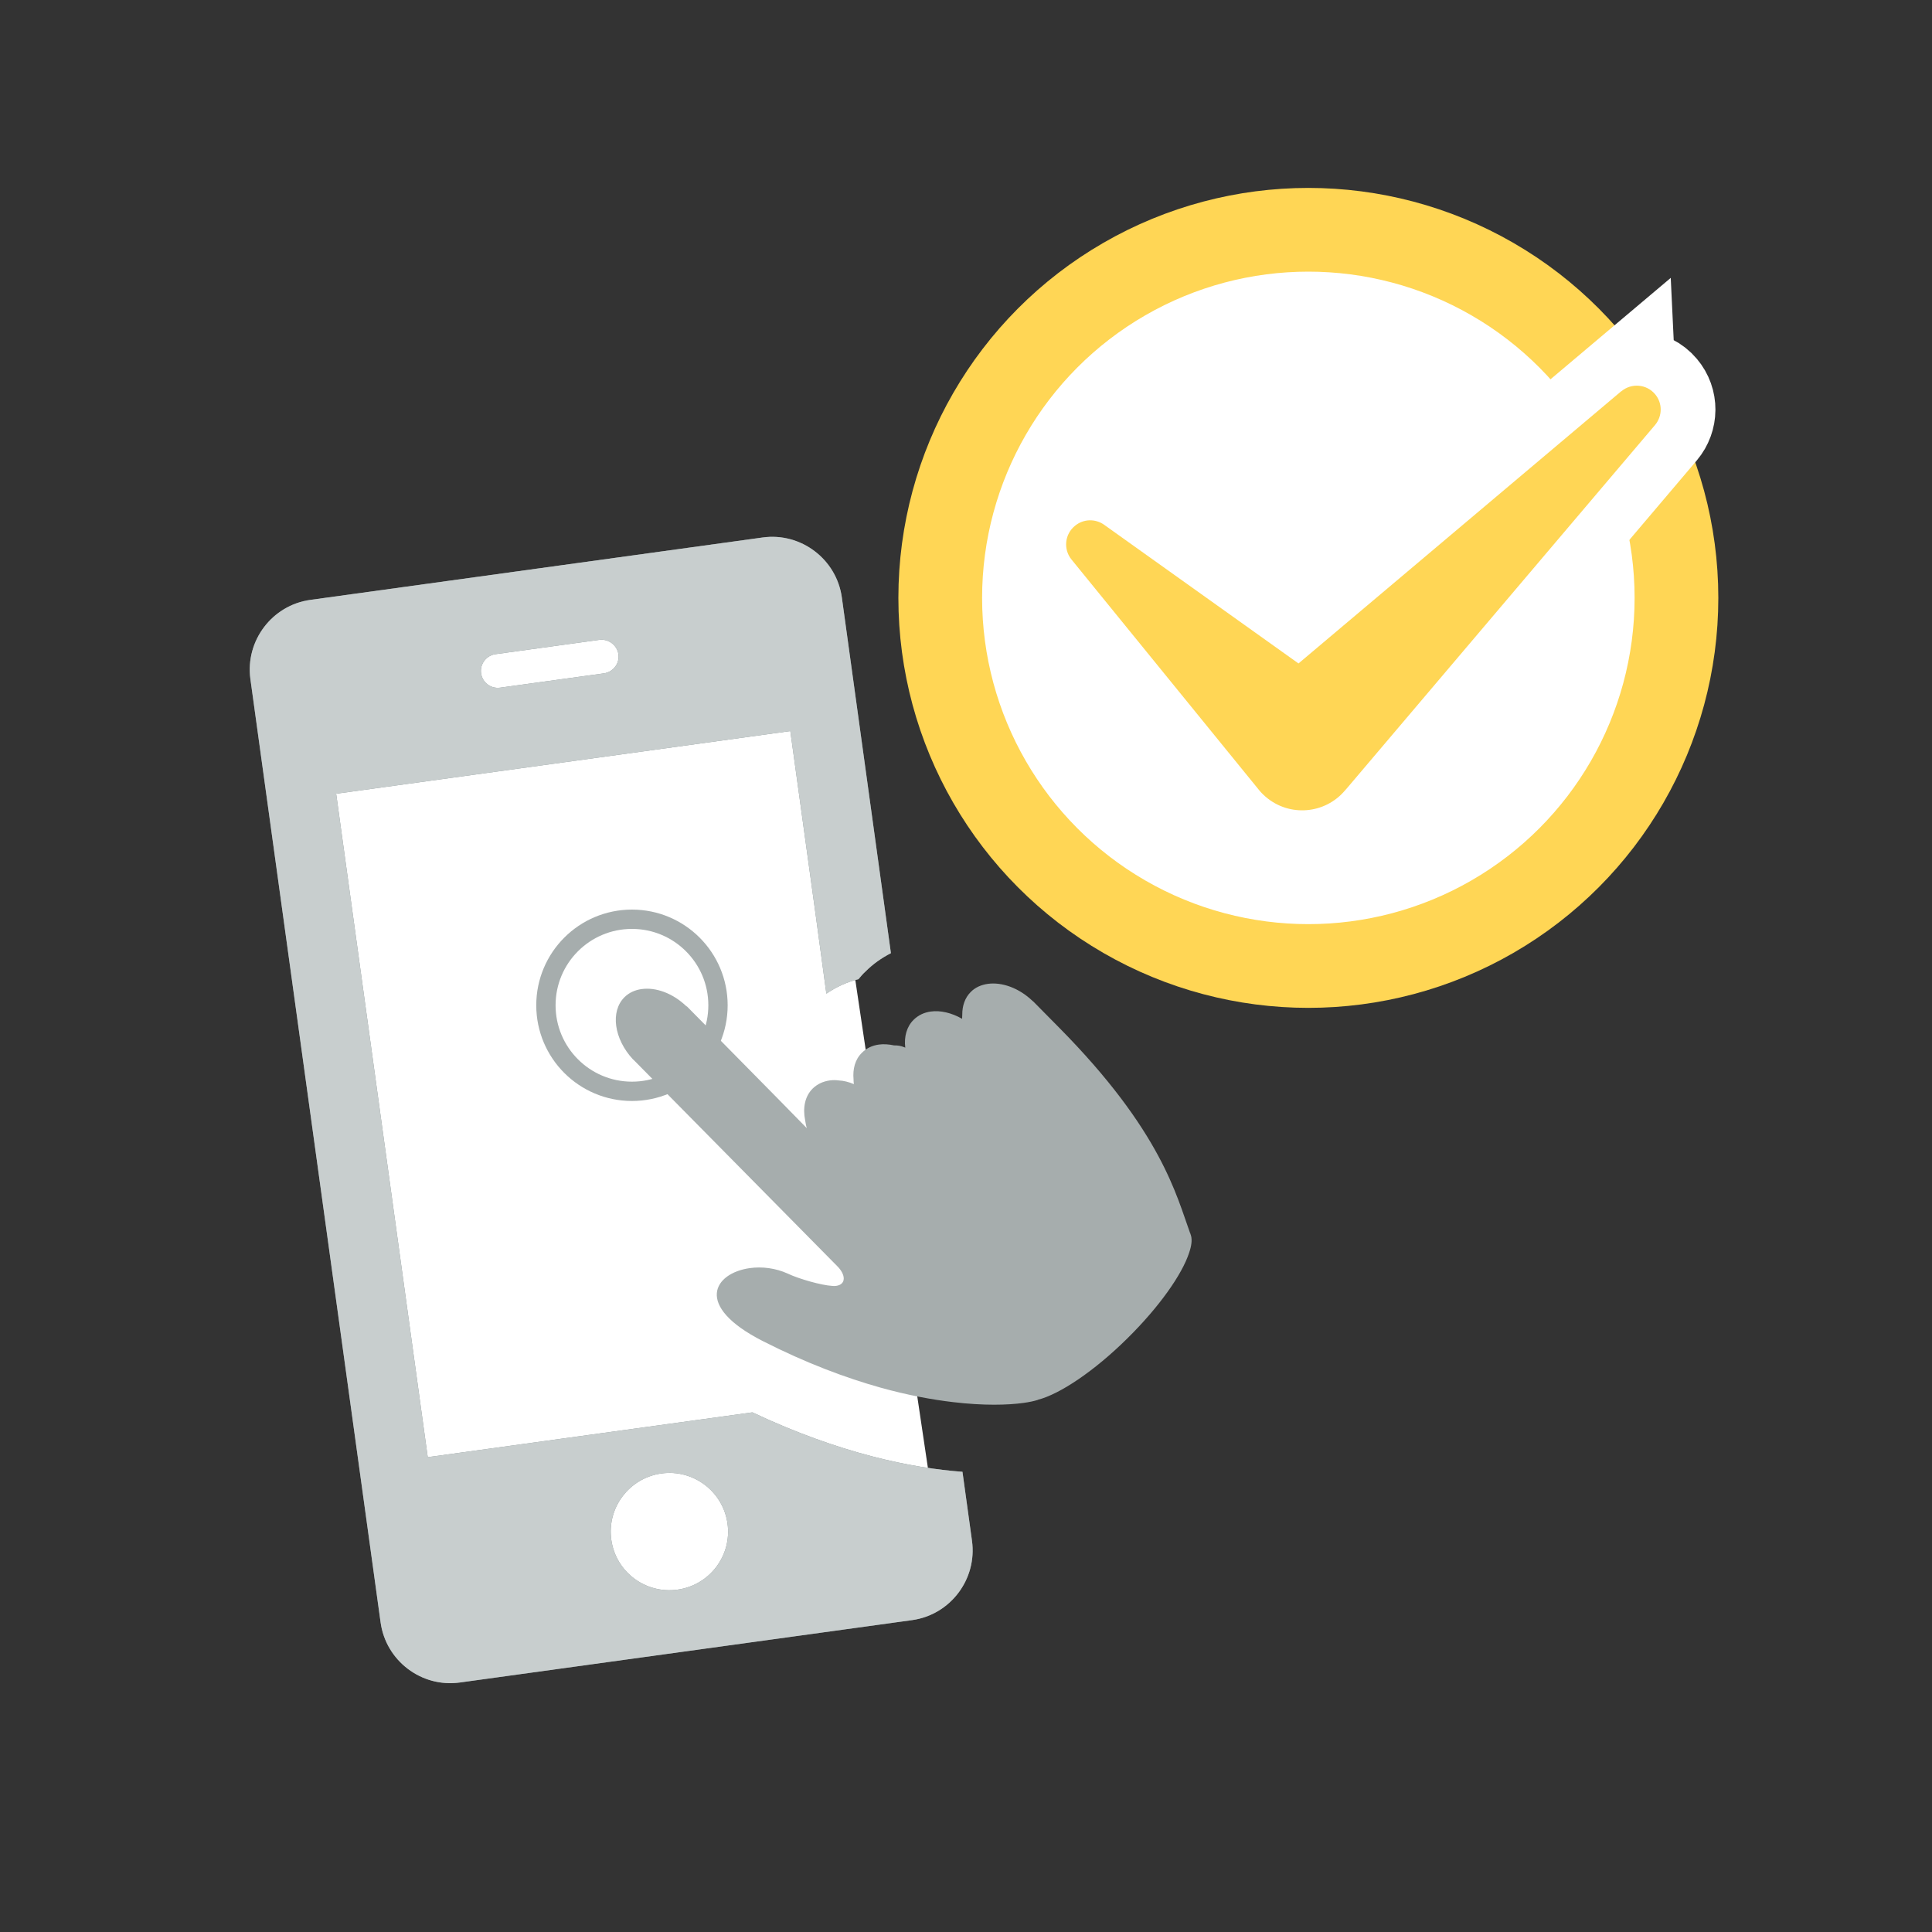 <?xml version="1.0" encoding="UTF-8"?>
<svg id="_レイヤー_1" data-name="レイヤー 1" xmlns="http://www.w3.org/2000/svg" viewBox="0 0 300 300">
  <rect x="0" y="0" width="300" height="300" fill="#333333" stroke="none"/>
  <defs>
    <style>
      .cls-1 {
        stroke: #ffd655;
        stroke-miterlimit: 10;
        stroke-width: 13px;
      }

      .cls-1, .cls-2 {
        fill: #fff;
      }

      .cls-3 {
        stroke: #fff;
        stroke-width: 17px;
      }

      .cls-3, .cls-4 {
        fill: none;
      }

      .cls-4 {
        stroke: #a6adad;
        stroke-width: 3px;
      }

      .cls-5 {
        fill: #828d8e;
      }

      .cls-5, .cls-6, .cls-7, .cls-2, .cls-8 {
        stroke-width: 0px;
      }

      .cls-6 {
        fill: #c8cece;
      }

      .cls-7 {
        fill: #a6adad;
      }

      .cls-8 {
        fill: #ffd655;
      }
    </style>
  </defs>
  <polygon class="cls-2" points="48.1 99.33 123.43 89.1 146 240.81 67.45 253.88 42.87 99.33 48.1 99.33"/>
  <g>
    <circle class="cls-4" cx="98.13" cy="156.1" r="13.36"/>
    <path class="cls-5" d="M66.42,226.26l-14.22-103.01,70.52-9.73,3.87,28.06,1.72,12.66s.01,0,.02-.01v.06c1.5-1.03,3.16-1.8,4.97-2.24.34-.42.71-.85,1.12-1.22,1.15-1.15,2.47-2.08,3.92-2.82l-7.62-55.24c-.82-5.94-6.35-10.13-12.29-9.31l-70.24,9.69c-5.94.82-10.12,6.35-9.31,12.29l20.22,146.49c.82,5.96,6.35,10.15,12.29,9.33l70.24-9.69c5.94-.82,10.12-6.35,9.3-12.31l-1.48-10.72c-7.82-.58-19.02-2.81-32.62-9.23l-50.43,6.96ZM102.71,228.8c4.96-.69,9.57,2.8,10.26,7.79.69,4.99-2.8,9.57-7.77,10.25-4.99.69-9.59-2.77-10.28-7.76-.69-4.99,2.8-9.59,7.79-10.28ZM76.94,101.58l16.1-2.22c1.44-.2,2.79.82,2.99,2.24.2,1.44-.82,2.76-2.27,2.96l-16.1,2.22c-1.45.2-2.76-.8-2.96-2.24-.2-1.42.8-2.76,2.24-2.96Z"/>
    <path class="cls-6" d="M66.42,226.26l-14.22-103.01,70.52-9.73,3.87,28.06,1.72,12.66s.01,0,.02-.01v.06c1.5-1.03,3.16-1.8,4.97-2.24.34-.42.71-.85,1.12-1.22,1.15-1.15,2.47-2.08,3.92-2.82l-7.62-55.24c-.82-5.94-6.35-10.13-12.29-9.31l-70.24,9.69c-5.94.82-10.12,6.35-9.31,12.29l20.22,146.49c.82,5.96,6.35,10.15,12.29,9.33l70.24-9.69c5.94-.82,10.12-6.35,9.3-12.31l-1.48-10.72c-7.82-.58-19.02-2.81-32.62-9.23l-50.43,6.96ZM102.71,228.8c4.96-.69,9.57,2.8,10.26,7.79.69,4.99-2.8,9.57-7.77,10.25-4.99.69-9.59-2.77-10.28-7.76-.69-4.99,2.8-9.59,7.79-10.28ZM76.94,101.58l16.1-2.22c1.44-.2,2.79.82,2.99,2.24.2,1.44-.82,2.76-2.27,2.96l-16.1,2.22c-1.45.2-2.76-.8-2.96-2.24-.2-1.42.8-2.76,2.24-2.96Z"/>
    <path class="cls-7" d="M184.8,191.48c-2.12-5.84-4.46-15.85-20.36-31.93l-3.98-4.03s-.09-.07-.12-.09c-2.13-2.04-4.77-2.95-6.93-2.66-1.02.14-1.96.54-2.66,1.25-.92.91-1.34,2.17-1.33,3.55,0,.21-.03.41-.02.63-1.65-.94-3.38-1.34-4.87-1.13-1.02.14-1.93.56-2.66,1.28-1.08,1.06-1.51,2.64-1.3,4.33h0c-.05-.02-.11-.06-.19-.08-.48-.2-1.03-.29-1.54-.27-.83-.18-1.64-.23-2.37-.13-1.02.14-1.93.56-2.63,1.27-1.07,1.04-1.45,2.53-1.3,4.16.01.24,0,.47.05.71-.81-.34-1.61-.54-2.36-.57-.49-.07-.94-.06-1.39,0-1.02.14-1.93.56-2.64,1.25-1.23,1.22-1.56,3.02-1.18,4.93.07.4.13.81.26,1.23-.57-.6-6.21-6.34-16.22-16.48l-2.37-2.4s-.06-.05-.12-.06c-2.13-2.04-4.75-2.96-6.93-2.66-1.02.14-1.93.54-2.66,1.25-2.24,2.21-1.65,6.49,1.31,9.67.03,0,.03.05.06.04l31.65,32.06c1.37,1.36,1.39,2.86-.17,3.07-.18.03-.4.03-.64,0-1.56-.08-5.1-1.06-6.88-1.91-1.89-.86-4.01-1.11-5.87-.85-5.52.76-8.83,5.82,2.02,11.34,6.71,3.41,12.89,5.72,18.34,7.24,4.18,1.16,7.94,1.85,11.18,2.23,4.79.57,8.49.46,10.91.13.94-.13,1.7-.29,2.21-.46.03,0,.05,0,.08-.04,3.36-.86,8.71-4.41,13.89-9.54,4.95-4.89,8.46-9.89,9.57-13.26.38-1.1.48-1.97.31-2.64-.05-.15-.09-.28-.14-.44Z"/>
  </g>
  <g>
    <circle class="cls-1" cx="203.16" cy="92.84" r="57.16"/>
    <g>
      <path class="cls-3" d="M251.76,60.74l-50.13,42.28-30.19-21.54c-1.34-.95-3.19-.93-4.51.16-1.6,1.29-1.85,3.64-.55,5.24l29.06,35.72c.31.4.72.81,1.12,1.15,3.67,3.13,9.18,2.67,12.29-1.01l.3-.34,47.84-56.4c1.15-1.37,1.2-3.39,0-4.8-1.31-1.56-3.66-1.76-5.23-.44Z"/>
      <path class="cls-8" d="M251.76,60.74l-50.13,42.28-30.19-21.54c-1.34-.95-3.19-.93-4.51.16-1.6,1.29-1.85,3.64-.55,5.24l29.06,35.72c.31.4.72.81,1.12,1.15,3.67,3.13,9.18,2.67,12.29-1.01l.3-.34,47.84-56.4c1.15-1.37,1.2-3.39,0-4.8-1.31-1.56-3.66-1.76-5.23-.44Z"/>
    </g>
  </g>
</svg>
